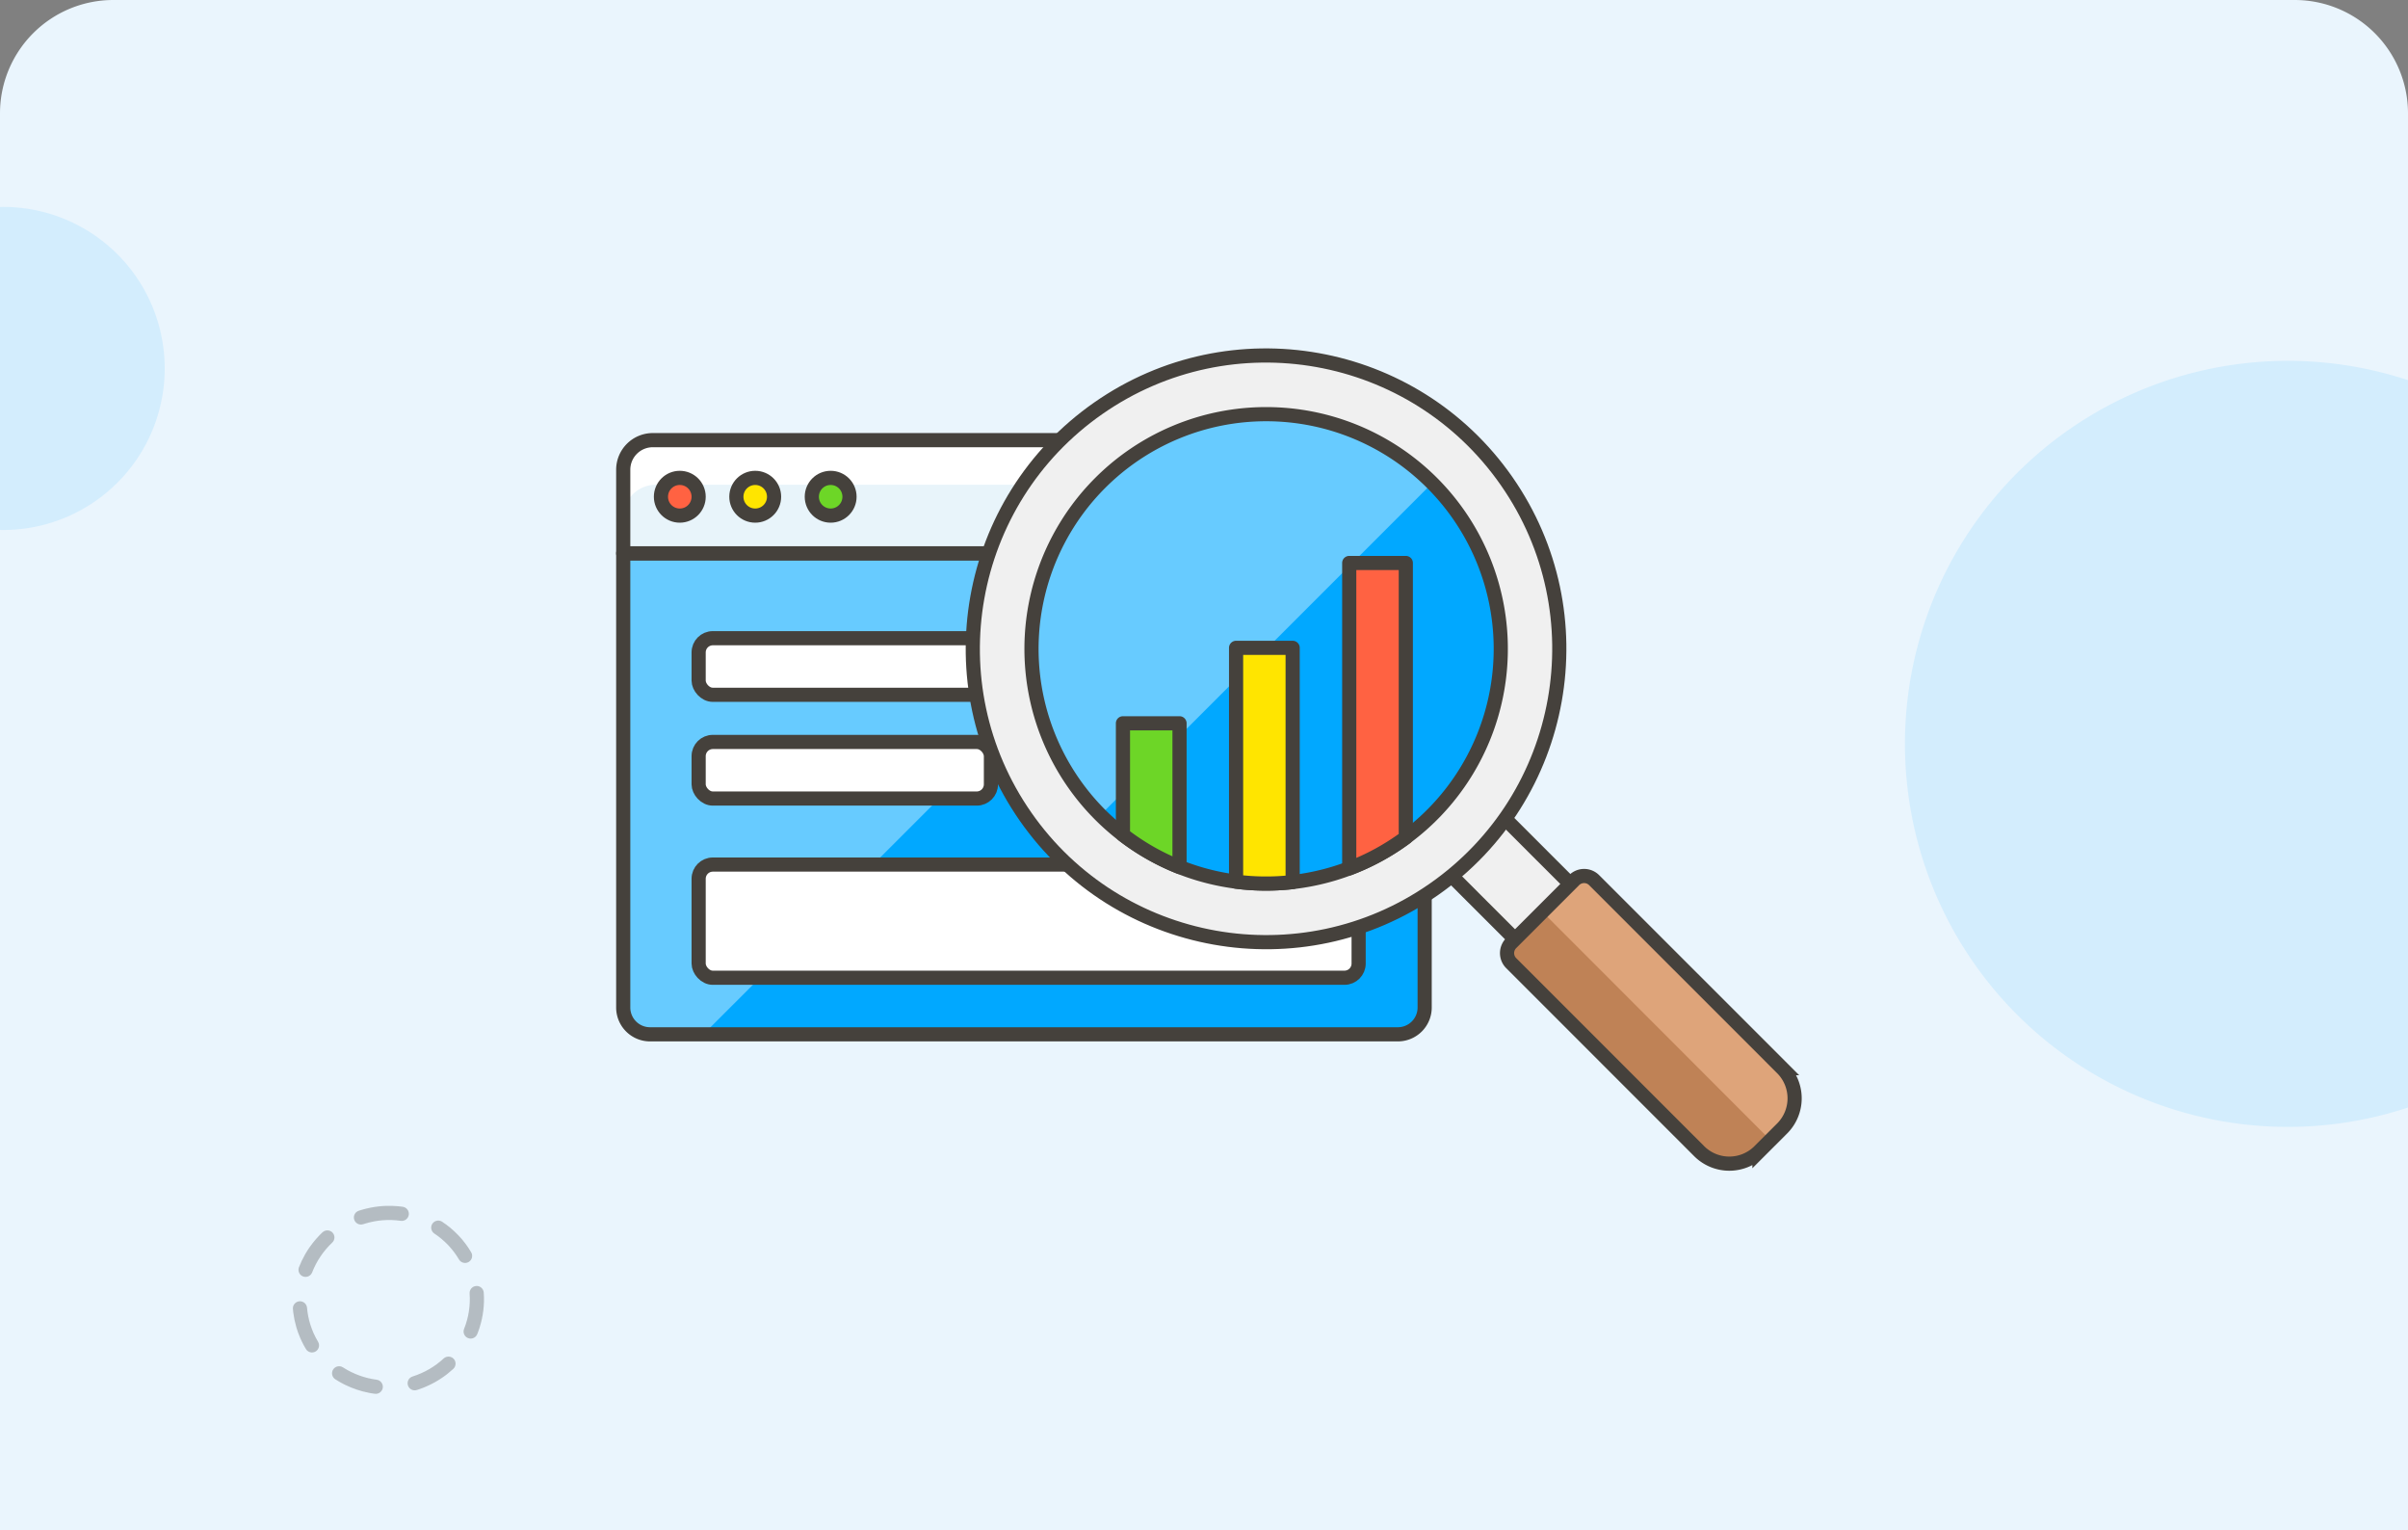 <svg xmlns="http://www.w3.org/2000/svg" xmlns:xlink="http://www.w3.org/1999/xlink" width="170" height="108" viewBox="0 0 170 108"><rect x="0" y="0" width="170" height="108" fill="#808080" stroke="none"/><defs><clipPath id="clip-path"><path id="Rechteck_15075" data-name="Rechteck 15075" d="M8,0H162a8,8,0,0,1,8,8V108a0,0,0,0,1,0,0H0a0,0,0,0,1,0,0V8A8,8,0,0,1,8,0Z" transform="translate(758 44)" fill="#eaf5fd"></path></clipPath></defs><g id="Gruppe_14459" data-name="Gruppe 14459" transform="translate(-758 -44)"><path id="Rechteck_15074" data-name="Rechteck 15074" d="M8,0H162a8,8,0,0,1,8,8V108a0,0,0,0,1,0,0H0a0,0,0,0,1,0,0V8A8,8,0,0,1,8,0Z" transform="translate(758 44)" fill="#eaf5fd"></path><g id="Gruppe_14452" data-name="Gruppe 14452" transform="translate(9110.756 6873.966)"><path id="Pfad_70868" data-name="Pfad 70868" d="M65.96,72.189H13.165A1.892,1.892,0,0,1,11.273,70.3V38.242H67.852V70.3a1.892,1.892,0,0,1-1.892,1.889Z" transform="translate(-8320.03 -6829.155)" fill="#01a8ff"></path><path id="Pfad_70869" data-name="Pfad 70869" d="M11.273,38.242V70.1a2.086,2.086,0,0,0,2.086,2.086h3.577L50.883,38.242Z" transform="translate(-8320.03 -6829.155)" fill="#fff" opacity="0.4"></path><path id="Pfad_70870" data-name="Pfad 70870" d="M65.96,72.189H13.165A1.892,1.892,0,0,1,11.273,70.3V38.242H67.852V70.3a1.892,1.892,0,0,1-1.892,1.889Z" transform="translate(-8320.03 -6829.155)" fill="none" stroke="#45413c" stroke-linecap="round" stroke-linejoin="round" stroke-width="1"></path><path id="Pfad_70871" data-name="Pfad 70871" d="M67.852,38.242H11.273v-5.9a2.089,2.089,0,0,1,2.089-2.089h52.4a2.089,2.089,0,0,1,2.089,2.089Z" transform="translate(-8320.03 -6829.155)" fill="#e8f4fa"></path><path id="Pfad_70872" data-name="Pfad 70872" d="M65.549,30.254H13.576a2.3,2.3,0,0,0-2.3,2.3V35.7a2.3,2.3,0,0,1,2.3-2.3H65.549a2.3,2.3,0,0,1,2.3,2.3V32.557a2.3,2.3,0,0,0-2.3-2.3Z" transform="translate(-8320.03 -6829.155)" fill="#fff"></path><path id="Pfad_70873" data-name="Pfad 70873" d="M67.852,38.242H11.273v-5.9a2.089,2.089,0,0,1,2.089-2.089h52.4a2.089,2.089,0,0,1,2.089,2.089Z" transform="translate(-8320.03 -6829.155)" fill="none" stroke="#45413c" stroke-linecap="round" stroke-linejoin="round" stroke-width="1"></path><circle id="Ellipse_30490" data-name="Ellipse 30490" cx="1.331" cy="1.331" r="1.331" transform="translate(-8306.095 -6796.238)" fill="#ff6242" stroke="#45413c" stroke-linecap="round" stroke-linejoin="round" stroke-width="1"></circle><circle id="Ellipse_30491" data-name="Ellipse 30491" cx="1.331" cy="1.331" r="1.331" transform="translate(-8300.77 -6796.238)" fill="#ffe500" stroke="#45413c" stroke-linecap="round" stroke-linejoin="round" stroke-width="1"></circle><circle id="Ellipse_30492" data-name="Ellipse 30492" cx="1.331" cy="1.331" r="1.331" transform="translate(-8295.444 -6796.238)" fill="#6dd627" stroke="#45413c" stroke-linecap="round" stroke-linejoin="round" stroke-width="1"></circle><rect id="Rechteck_15007" data-name="Rechteck 15007" width="20.635" height="3.994" rx="1" transform="translate(-8303.433 -6784.923)" fill="#fff" stroke="#45413c" stroke-linecap="round" stroke-linejoin="round" stroke-width="1"></rect><rect id="Rechteck_15008" data-name="Rechteck 15008" width="20.635" height="3.994" rx="1" transform="translate(-8303.433 -6777.601)" fill="#fff" stroke="#45413c" stroke-linecap="round" stroke-linejoin="round" stroke-width="1"></rect><rect id="Rechteck_15009" data-name="Rechteck 15009" width="46.594" height="7.988" rx="1" transform="translate(-8303.433 -6768.947)" fill="#fff" stroke="#45413c" stroke-linecap="round" stroke-linejoin="round" stroke-width="1"></rect><rect id="Rechteck_15010" data-name="Rechteck 15010" width="5.521" height="9.663" transform="matrix(0.707, -0.707, 0.707, 0.707, -8251.656, -6769.53)" fill="#f0f0f0" stroke="#45413c" stroke-linecap="round" stroke-linejoin="round" stroke-width="1"></rect><circle id="Ellipse_30493" data-name="Ellipse 30493" cx="20.706" cy="20.706" r="20.706" transform="matrix(0.82, -0.572, 0.572, 0.82, -8292.198, -6789.308)" fill="#f0f0f0" stroke="#45413c" stroke-linecap="round" stroke-linejoin="round" stroke-width="1"></circle><circle id="Ellipse_30494" data-name="Ellipse 30494" cx="16.564" cy="16.564" r="16.564" transform="translate(-8285.012 -6793.136) rotate(-22.5)" fill="#01a8ff"></circle><path id="Pfad_70875" data-name="Pfad 70875" d="M68.387,23.286A16.564,16.564,0,1,0,44.963,46.711Z" transform="translate(-8320.03 -6819.155)" fill="#fff" opacity="0.4"></path><path id="Pfad_70876" data-name="Pfad 70876" d="M68.374,23.271a16.565,16.565,0,1,1-23.426,0,16.565,16.565,0,0,1,23.426,0Z" transform="translate(-8320.03 -6819.155)" fill="none" stroke="#45413c" stroke-miterlimit="10" stroke-width="1"></path><g id="Gruppe_14291" data-name="Gruppe 14291" transform="translate(-8320.03 -6819.155)"><path id="Pfad_70877" data-name="Pfad 70877" d="M91.488,70.435l1.6-1.6a3.011,3.011,0,0,0,0-4.258L79.82,51.311a1,1,0,0,0-1.419,0l-4.437,4.437a1,1,0,0,0,0,1.419L87.232,70.436a3.009,3.009,0,0,0,4.256,0Z" fill="#bf8256"></path><path id="Pfad_70878" data-name="Pfad 70878" d="M78.166,51.546l-2,2,16.1,16.114.12-.12a4.007,4.007,0,0,0,0-5.667L80.055,51.546a1.335,1.335,0,0,0-1.889,0Z" fill="#dea47a"></path><path id="Pfad_70879" data-name="Pfad 70879" d="M93.088,68.835l-1.6,1.6a3.01,3.01,0,0,1-4.257,0L73.964,57.167a1,1,0,0,1,0-1.419L78.4,51.311a1,1,0,0,1,1.419,0l13.27,13.268a3.009,3.009,0,0,1,0,4.256Z" fill="none" stroke="#45413c" stroke-miterlimit="10" stroke-width="1"></path></g><path id="Pfad_70880" data-name="Pfad 70880" d="M62.527,50.479A16.569,16.569,0,0,0,66.521,48.3V28.923H62.527Z" transform="translate(-8320.03 -6819.155)" fill="#ff6242" stroke="#45413c" stroke-linejoin="round" stroke-width="1"></path><path id="Pfad_70881" data-name="Pfad 70881" d="M54.539,51.414a16.669,16.669,0,0,0,3.994.029V34.913H54.539Z" transform="translate(-8320.03 -6819.155)" fill="#ffe500" stroke="#45413c" stroke-linejoin="round" stroke-width="1"></path><path id="Pfad_70882" data-name="Pfad 70882" d="M46.552,48.106a16.536,16.536,0,0,0,3.994,2.277V40.238H46.552Z" transform="translate(-8320.03 -6819.155)" fill="#6dd627" stroke="#45413c" stroke-linejoin="round" stroke-width="1"></path></g><g id="Pfad_71331" data-name="Pfad 71331" transform="translate(776.999 131.385) rotate(-17)" fill="none" stroke-linecap="round" stroke-dasharray="3" opacity="0.301" style="mix-blend-mode: multiply;isolation: isolate"><path d="M6.764,0a6.708,6.708,0,0,1,6.765,6.65A6.708,6.708,0,0,1,6.765,13.3,6.708,6.708,0,0,1,0,6.65,6.708,6.708,0,0,1,6.764,0Z" stroke="none"></path><path d="M 11.636 2.284 C 11.78 2.284 11.923 2.345 12.021 2.465 C 12.653 3.23 13.115 4.137 13.351 5.128 C 13.414 5.396 13.248 5.665 12.98 5.729 C 12.712 5.793 12.442 5.627 12.378 5.358 C 12.183 4.54 11.793 3.759 11.251 3.102 C 11.075 2.889 11.105 2.573 11.318 2.398 C 11.412 2.321 11.524 2.284 11.636 2.284 Z M 12.879 7.49 C 12.916 7.49 12.953 7.494 12.99 7.503 C 13.26 7.564 13.428 7.831 13.368 8.101 C 13.179 8.934 12.831 9.708 12.358 10.39 C 12.358 10.39 12.358 10.391 12.358 10.391 C 12.357 10.392 12.356 10.394 12.355 10.395 C 12.355 10.395 12.355 10.395 12.355 10.395 C 12.35 10.402 12.346 10.408 12.341 10.414 C 12.341 10.414 12.341 10.414 12.341 10.414 C 12.34 10.416 12.339 10.417 12.338 10.419 C 12.338 10.419 12.338 10.419 12.338 10.419 C 12.337 10.421 12.336 10.422 12.335 10.423 C 12.335 10.424 12.335 10.424 12.334 10.424 C 12.333 10.426 12.332 10.427 12.331 10.428 C 12.331 10.428 12.331 10.429 12.331 10.429 C 12.328 10.433 12.325 10.438 12.321 10.443 C 12.321 10.443 12.321 10.443 12.321 10.443 C 12.32 10.445 12.319 10.446 12.318 10.447 C 12.318 10.448 12.318 10.448 12.317 10.448 C 12.317 10.449 12.316 10.451 12.315 10.452 C 12.315 10.452 12.314 10.453 12.314 10.453 C 12.313 10.454 12.312 10.455 12.312 10.456 C 12.311 10.457 12.311 10.457 12.311 10.457 C 12.31 10.459 12.309 10.46 12.308 10.461 C 12.308 10.461 12.308 10.462 12.308 10.462 C 12.305 10.465 12.303 10.468 12.301 10.471 C 12.301 10.471 12.301 10.472 12.301 10.472 C 12.3 10.473 12.299 10.474 12.298 10.476 C 12.297 10.477 12.296 10.478 12.295 10.48 C 12.294 10.481 12.293 10.483 12.292 10.484 C 12.291 10.485 12.291 10.486 12.29 10.486 C 12.29 10.487 12.289 10.488 12.288 10.489 C 12.288 10.49 12.288 10.49 12.287 10.49 C 12.286 10.492 12.285 10.493 12.284 10.495 C 12.284 10.495 12.284 10.495 12.284 10.495 C 12.283 10.496 12.282 10.498 12.281 10.499 C 12.281 10.5 12.28 10.5 12.28 10.5 C 12.279 10.501 12.278 10.503 12.278 10.504 C 12.276 10.505 12.275 10.507 12.274 10.508 C 12.273 10.51 12.272 10.511 12.271 10.513 C 12.27 10.514 12.269 10.516 12.268 10.517 C 12.267 10.519 12.266 10.52 12.265 10.522 C 12.264 10.522 12.264 10.523 12.263 10.523 C 12.262 10.525 12.261 10.526 12.26 10.528 C 12.26 10.528 12.26 10.528 12.26 10.529 C 12.259 10.53 12.258 10.531 12.257 10.532 C 12.256 10.534 12.255 10.535 12.254 10.536 C 12.253 10.538 12.252 10.539 12.251 10.541 C 12.25 10.542 12.248 10.544 12.247 10.545 C 12.246 10.547 12.245 10.548 12.244 10.55 C 12.243 10.551 12.242 10.552 12.241 10.554 C 12.24 10.555 12.239 10.557 12.238 10.558 C 12.237 10.56 12.236 10.561 12.235 10.562 C 12.234 10.564 12.233 10.565 12.231 10.567 C 12.23 10.568 12.229 10.57 12.228 10.571 C 12.227 10.573 12.226 10.574 12.225 10.576 C 12.224 10.577 12.223 10.578 12.222 10.58 C 12.221 10.58 12.221 10.581 12.22 10.582 C 12.218 10.585 12.215 10.588 12.213 10.591 C 12.213 10.592 12.213 10.592 12.212 10.592 C 12.212 10.593 12.211 10.594 12.21 10.595 C 12.209 10.597 12.208 10.598 12.207 10.599 C 12.207 10.6 12.206 10.6 12.206 10.601 C 12.205 10.602 12.204 10.603 12.204 10.604 C 12.203 10.604 12.203 10.605 12.203 10.605 C 12.202 10.606 12.201 10.607 12.2 10.608 C 12.2 10.608 12.2 10.609 12.2 10.609 C 12.196 10.614 12.192 10.619 12.189 10.624 C 12.188 10.624 12.188 10.624 12.188 10.625 C 12.187 10.626 12.186 10.627 12.186 10.628 C 12.185 10.628 12.185 10.628 12.185 10.629 C 12.184 10.63 12.183 10.632 12.182 10.633 C 12.181 10.634 12.179 10.636 12.178 10.637 C 12.178 10.638 12.177 10.639 12.176 10.64 C 12.176 10.64 12.176 10.64 12.176 10.641 C 12.172 10.646 12.168 10.651 12.164 10.656 C 12.164 10.656 12.164 10.656 12.164 10.656 C 12.163 10.658 12.162 10.659 12.161 10.66 C 12.161 10.66 12.161 10.66 12.16 10.661 C 12.159 10.662 12.159 10.663 12.158 10.664 C 12.158 10.664 12.158 10.664 12.157 10.665 C 12.151 10.672 12.145 10.68 12.139 10.688 C 12.139 10.688 12.139 10.688 12.139 10.688 C 12.138 10.689 12.137 10.691 12.136 10.692 C 12.136 10.692 12.136 10.692 12.136 10.692 C 12.114 10.721 12.091 10.749 12.069 10.777 C 11.895 10.991 11.581 11.025 11.366 10.852 C 11.151 10.679 11.117 10.364 11.291 10.149 C 11.825 9.485 12.206 8.701 12.392 7.88 C 12.445 7.648 12.651 7.49 12.879 7.49 Z M 9.52 11.674 C 9.706 11.674 9.884 11.778 9.971 11.957 C 10.09 12.206 9.986 12.505 9.737 12.625 C 9.588 12.696 9.436 12.763 9.281 12.824 C 9.281 12.824 9.281 12.824 9.281 12.824 C 9.28 12.825 9.278 12.825 9.276 12.826 C 9.274 12.827 9.272 12.827 9.271 12.828 C 9.26 12.832 9.249 12.836 9.239 12.841 C 9.237 12.841 9.236 12.842 9.234 12.843 C 9.232 12.843 9.23 12.844 9.229 12.845 C 9.227 12.845 9.225 12.846 9.223 12.847 C 9.222 12.847 9.22 12.848 9.218 12.849 C 9.216 12.849 9.214 12.85 9.213 12.851 C 9.212 12.851 9.212 12.851 9.212 12.851 C 9.208 12.852 9.205 12.854 9.201 12.855 C 9.199 12.856 9.198 12.856 9.196 12.857 C 9.194 12.858 9.193 12.858 9.191 12.859 C 9.189 12.86 9.188 12.86 9.186 12.861 C 9.184 12.861 9.182 12.862 9.181 12.863 C 9.179 12.863 9.177 12.864 9.175 12.865 C 9.174 12.865 9.172 12.866 9.17 12.867 C 9.168 12.867 9.166 12.868 9.164 12.869 C 9.162 12.87 9.16 12.87 9.158 12.871 C 9.156 12.872 9.155 12.872 9.153 12.873 C 9.151 12.874 9.15 12.874 9.148 12.875 C 9.146 12.876 9.145 12.876 9.143 12.877 C 9.141 12.878 9.139 12.878 9.138 12.879 C 9.136 12.879 9.134 12.88 9.132 12.881 C 9.131 12.881 9.129 12.882 9.127 12.883 C 9.125 12.883 9.124 12.884 9.122 12.884 C 9.12 12.885 9.118 12.886 9.117 12.886 C 9.114 12.887 9.112 12.888 9.11 12.889 C 9.108 12.89 9.106 12.89 9.105 12.891 C 9.103 12.892 9.101 12.892 9.099 12.893 C 9.098 12.893 9.096 12.894 9.094 12.895 C 9.093 12.895 9.09 12.896 9.089 12.897 C 9.087 12.897 9.086 12.898 9.084 12.898 C 9.082 12.899 9.08 12.9 9.079 12.9 C 9.077 12.901 9.075 12.901 9.074 12.902 C 9.072 12.903 9.071 12.903 9.069 12.904 C 9.065 12.905 9.061 12.906 9.057 12.908 C 9.056 12.908 9.054 12.909 9.053 12.909 C 9.051 12.91 9.05 12.911 9.048 12.911 C 9.046 12.912 9.044 12.912 9.043 12.913 C 9.041 12.914 9.039 12.914 9.037 12.915 C 9.036 12.915 9.034 12.916 9.032 12.917 C 9.031 12.917 9.029 12.918 9.027 12.918 C 9.025 12.919 9.024 12.919 9.022 12.92 C 9.019 12.921 9.017 12.922 9.014 12.923 C 9.012 12.924 9.011 12.924 9.009 12.925 C 9.007 12.925 9.006 12.926 9.004 12.926 C 9.002 12.927 9.001 12.928 8.999 12.928 C 8.997 12.929 8.996 12.929 8.994 12.93 C 8.992 12.931 8.99 12.931 8.989 12.932 C 8.987 12.932 8.985 12.933 8.983 12.933 C 8.982 12.934 8.98 12.935 8.978 12.935 C 8.978 12.935 8.978 12.935 8.978 12.935 C 8.973 12.937 8.969 12.939 8.964 12.94 C 8.962 12.941 8.961 12.941 8.96 12.942 C 8.958 12.942 8.956 12.943 8.955 12.943 C 8.953 12.944 8.951 12.944 8.95 12.945 C 8.948 12.946 8.946 12.946 8.944 12.947 C 8.943 12.947 8.941 12.948 8.939 12.948 C 8.938 12.949 8.936 12.95 8.934 12.95 C 8.934 12.95 8.933 12.95 8.933 12.951 C 8.927 12.952 8.921 12.954 8.915 12.956 C 8.914 12.957 8.912 12.957 8.91 12.958 C 8.909 12.958 8.907 12.959 8.906 12.96 C 8.904 12.96 8.902 12.961 8.9 12.961 C 8.899 12.962 8.897 12.962 8.895 12.963 C 8.894 12.963 8.892 12.964 8.89 12.965 C 8.89 12.965 8.889 12.965 8.889 12.965 C 8.881 12.967 8.874 12.97 8.866 12.972 C 8.864 12.973 8.863 12.973 8.861 12.974 C 8.86 12.974 8.858 12.975 8.856 12.976 C 8.854 12.976 8.853 12.977 8.851 12.977 C 8.849 12.978 8.847 12.978 8.846 12.979 C 8.844 12.979 8.842 12.98 8.841 12.98 C 8.839 12.981 8.837 12.982 8.835 12.982 C 8.835 12.982 8.835 12.982 8.835 12.982 C 8.829 12.984 8.823 12.986 8.817 12.988 C 8.815 12.988 8.813 12.989 8.812 12.99 C 8.81 12.99 8.808 12.991 8.807 12.991 C 8.805 12.992 8.803 12.992 8.801 12.993 C 8.8 12.993 8.798 12.994 8.796 12.994 C 8.795 12.995 8.793 12.995 8.791 12.996 C 8.789 12.996 8.788 12.997 8.786 12.998 C 8.783 12.998 8.779 13 8.776 13 C 8.775 13.001 8.774 13.001 8.772 13.002 C 8.771 13.002 8.769 13.003 8.767 13.003 C 8.766 13.004 8.764 13.004 8.762 13.005 C 8.76 13.005 8.759 13.006 8.757 13.006 C 8.755 13.007 8.753 13.007 8.752 13.008 C 8.75 13.008 8.748 13.009 8.747 13.009 C 8.745 13.01 8.743 13.011 8.741 13.011 C 8.741 13.011 8.741 13.011 8.741 13.011 C 8.735 13.013 8.728 13.015 8.722 13.017 C 8.72 13.017 8.719 13.018 8.717 13.018 C 8.715 13.019 8.714 13.019 8.712 13.02 C 8.71 13.02 8.709 13.021 8.707 13.021 C 8.705 13.022 8.704 13.022 8.702 13.023 C 8.7 13.023 8.699 13.024 8.697 13.024 C 8.695 13.025 8.693 13.025 8.691 13.026 C 8.691 13.026 8.691 13.026 8.691 13.026 C 8.687 13.027 8.682 13.029 8.677 13.03 C 8.676 13.03 8.674 13.031 8.672 13.031 C 8.671 13.032 8.669 13.032 8.667 13.033 C 8.666 13.033 8.664 13.034 8.662 13.034 C 8.66 13.035 8.659 13.035 8.657 13.036 C 8.656 13.036 8.654 13.037 8.652 13.037 C 8.65 13.038 8.648 13.038 8.647 13.039 C 8.646 13.039 8.646 13.039 8.645 13.039 C 8.639 13.041 8.633 13.042 8.627 13.044 C 8.626 13.045 8.624 13.045 8.622 13.046 C 8.621 13.046 8.619 13.046 8.618 13.047 C 8.616 13.047 8.614 13.048 8.612 13.048 C 8.611 13.049 8.609 13.049 8.607 13.05 C 8.605 13.05 8.604 13.051 8.602 13.051 C 8.6 13.052 8.598 13.052 8.597 13.053 C 8.596 13.053 8.595 13.053 8.595 13.053 C 8.59 13.054 8.586 13.056 8.582 13.057 C 8.58 13.057 8.579 13.058 8.577 13.058 C 8.576 13.058 8.574 13.059 8.572 13.059 C 8.571 13.06 8.569 13.06 8.567 13.061 C 8.565 13.061 8.564 13.062 8.562 13.062 C 8.56 13.063 8.558 13.063 8.557 13.064 C 8.555 13.064 8.553 13.065 8.551 13.065 C 8.55 13.066 8.548 13.066 8.546 13.066 C 8.546 13.067 8.545 13.067 8.545 13.067 C 8.54 13.068 8.536 13.069 8.531 13.07 C 8.53 13.071 8.528 13.071 8.527 13.072 C 8.525 13.072 8.524 13.072 8.522 13.073 C 8.52 13.073 8.519 13.074 8.517 13.074 C 8.515 13.075 8.513 13.075 8.511 13.076 C 8.51 13.076 8.508 13.077 8.506 13.077 C 8.504 13.078 8.503 13.078 8.501 13.078 C 8.499 13.079 8.498 13.079 8.496 13.08 C 8.492 13.081 8.489 13.081 8.486 13.082 C 8.484 13.083 8.483 13.083 8.482 13.083 C 8.48 13.084 8.479 13.084 8.477 13.085 C 8.475 13.085 8.474 13.085 8.472 13.086 C 8.47 13.086 8.468 13.087 8.466 13.087 C 8.465 13.088 8.463 13.088 8.461 13.089 C 8.459 13.089 8.458 13.09 8.456 13.09 C 8.454 13.09 8.452 13.091 8.45 13.091 C 8.449 13.092 8.447 13.092 8.445 13.093 C 8.442 13.093 8.44 13.094 8.437 13.095 C 8.435 13.095 8.433 13.096 8.431 13.096 C 8.43 13.096 8.428 13.097 8.426 13.097 C 8.424 13.098 8.423 13.098 8.421 13.099 C 8.419 13.099 8.417 13.1 8.416 13.1 C 8.414 13.1 8.412 13.101 8.41 13.101 C 8.409 13.102 8.407 13.102 8.405 13.103 C 8.403 13.103 8.401 13.104 8.399 13.104 C 8.398 13.104 8.396 13.105 8.394 13.105 C 8.392 13.106 8.389 13.106 8.387 13.107 C 8.385 13.108 8.383 13.108 8.381 13.108 C 8.379 13.109 8.377 13.109 8.376 13.11 C 8.374 13.11 8.372 13.111 8.37 13.111 C 8.368 13.111 8.367 13.112 8.365 13.112 C 8.363 13.113 8.361 13.113 8.359 13.114 C 8.358 13.114 8.356 13.114 8.354 13.115 C 8.352 13.115 8.35 13.116 8.348 13.116 C 8.346 13.117 8.344 13.117 8.341 13.118 C 8.339 13.118 8.338 13.119 8.336 13.119 C 8.334 13.12 8.332 13.12 8.33 13.12 C 8.328 13.121 8.327 13.121 8.325 13.122 C 8.323 13.122 8.321 13.123 8.319 13.123 C 8.317 13.123 8.316 13.124 8.314 13.124 C 8.312 13.125 8.31 13.125 8.308 13.126 C 8.306 13.126 8.305 13.126 8.303 13.127 C 8.301 13.127 8.299 13.128 8.298 13.128 C 8.293 13.129 8.289 13.13 8.285 13.131 C 8.283 13.131 8.281 13.132 8.279 13.132 C 8.277 13.133 8.275 13.133 8.274 13.133 C 8.272 13.134 8.27 13.134 8.268 13.135 C 8.266 13.135 8.264 13.136 8.263 13.136 C 8.261 13.136 8.259 13.137 8.257 13.137 C 8.255 13.137 8.253 13.138 8.252 13.138 C 8.25 13.139 8.248 13.139 8.246 13.14 C 8.244 13.14 8.242 13.14 8.24 13.141 C 8.237 13.141 8.236 13.142 8.233 13.142 C 8.232 13.143 8.23 13.143 8.228 13.143 C 8.226 13.144 8.224 13.144 8.222 13.145 C 8.22 13.145 8.219 13.146 8.217 13.146 C 8.215 13.146 8.213 13.147 8.211 13.147 C 8.209 13.148 8.208 13.148 8.206 13.148 C 8.204 13.149 8.202 13.149 8.2 13.149 C 8.196 13.15 8.192 13.151 8.189 13.152 C 8.186 13.152 8.185 13.153 8.182 13.153 C 8.181 13.154 8.179 13.154 8.177 13.154 C 8.175 13.155 8.173 13.155 8.171 13.156 C 8.169 13.156 8.167 13.156 8.165 13.157 C 8.164 13.157 8.162 13.158 8.16 13.158 C 8.158 13.158 8.156 13.159 8.154 13.159 C 8.149 13.16 8.143 13.161 8.137 13.162 C 8.137 13.162 8.137 13.163 8.137 13.163 C 8.135 13.163 8.133 13.163 8.131 13.164 C 8.129 13.164 8.127 13.165 8.125 13.165 C 8.123 13.165 8.121 13.166 8.119 13.166 C 8.117 13.166 8.116 13.167 8.114 13.167 C 8.112 13.168 8.11 13.168 8.108 13.168 C 8.101 13.17 8.093 13.171 8.085 13.173 C 8.085 13.173 8.085 13.173 8.085 13.173 C 8.083 13.173 8.081 13.174 8.079 13.174 C 8.077 13.174 8.075 13.175 8.073 13.175 C 8.071 13.176 8.069 13.176 8.068 13.176 C 8.066 13.177 8.064 13.177 8.062 13.177 C 8.06 13.178 8.058 13.178 8.056 13.178 C 8.049 13.18 8.041 13.181 8.034 13.183 C 8.032 13.183 8.03 13.183 8.028 13.184 C 8.026 13.184 8.024 13.184 8.022 13.185 C 8.02 13.185 8.019 13.185 8.017 13.186 C 8.015 13.186 8.013 13.187 8.011 13.187 C 8.009 13.187 8.007 13.188 8.005 13.188 C 8.005 13.188 8.005 13.188 8.004 13.188 C 7.997 13.189 7.989 13.191 7.982 13.192 C 7.98 13.193 7.978 13.193 7.976 13.193 C 7.974 13.194 7.972 13.194 7.97 13.194 C 7.968 13.195 7.966 13.195 7.964 13.195 C 7.964 13.195 7.964 13.195 7.964 13.195 C 7.962 13.196 7.96 13.196 7.958 13.196 C 7.958 13.196 7.958 13.196 7.958 13.196 C 7.95 13.198 7.943 13.199 7.935 13.2 C 7.933 13.201 7.931 13.201 7.929 13.201 C 7.927 13.202 7.925 13.202 7.924 13.202 C 7.922 13.203 7.92 13.203 7.918 13.203 C 7.916 13.204 7.914 13.204 7.912 13.204 C 7.912 13.204 7.912 13.204 7.911 13.204 C 7.9 13.206 7.888 13.208 7.877 13.21 C 7.877 13.21 7.877 13.21 7.877 13.21 C 7.875 13.21 7.873 13.211 7.871 13.211 C 7.869 13.211 7.867 13.212 7.865 13.212 C 7.863 13.212 7.861 13.213 7.859 13.213 C 7.846 13.215 7.832 13.217 7.818 13.219 C 7.818 13.219 7.818 13.219 7.818 13.219 C 7.803 13.222 7.787 13.224 7.772 13.226 C 7.77 13.227 7.768 13.227 7.766 13.227 C 7.766 13.227 7.765 13.227 7.765 13.227 C 7.764 13.227 7.762 13.228 7.76 13.228 C 7.76 13.228 7.76 13.228 7.76 13.228 C 7.728 13.233 7.697 13.237 7.666 13.241 C 7.666 13.241 7.666 13.241 7.666 13.241 C 7.664 13.241 7.662 13.242 7.66 13.242 C 7.66 13.242 7.66 13.242 7.66 13.242 C 7.658 13.242 7.656 13.242 7.654 13.243 C 7.654 13.243 7.654 13.243 7.654 13.243 C 7.642 13.244 7.63 13.246 7.619 13.247 C 7.617 13.247 7.615 13.247 7.613 13.248 C 7.611 13.248 7.609 13.248 7.607 13.248 C 7.607 13.248 7.607 13.249 7.607 13.249 C 7.595 13.25 7.583 13.251 7.571 13.253 C 7.571 13.253 7.571 13.253 7.571 13.253 C 7.569 13.253 7.567 13.253 7.565 13.253 C 7.565 13.253 7.565 13.253 7.565 13.253 C 7.563 13.254 7.561 13.254 7.559 13.254 C 7.544 13.256 7.528 13.258 7.512 13.259 C 7.512 13.259 7.512 13.259 7.512 13.259 C 7.496 13.261 7.48 13.263 7.465 13.264 C 7.464 13.264 7.465 13.264 7.464 13.264 C 7.449 13.266 7.433 13.268 7.417 13.269 C 7.417 13.269 7.417 13.269 7.417 13.269 C 7.415 13.269 7.413 13.269 7.411 13.27 C 7.411 13.27 7.411 13.27 7.411 13.27 C 7.409 13.27 7.407 13.27 7.405 13.27 C 7.403 13.27 7.401 13.27 7.399 13.271 C 7.387 13.272 7.375 13.273 7.363 13.274 C 7.363 13.274 7.363 13.274 7.363 13.274 C 7.361 13.274 7.359 13.274 7.357 13.274 C 7.355 13.275 7.353 13.275 7.352 13.275 C 7.352 13.275 7.351 13.275 7.351 13.275 C 7.349 13.275 7.347 13.275 7.346 13.275 C 7.346 13.275 7.345 13.275 7.345 13.275 C 7.337 13.276 7.329 13.277 7.321 13.277 C 7.319 13.278 7.317 13.278 7.315 13.278 C 7.313 13.278 7.311 13.278 7.309 13.278 C 7.307 13.278 7.305 13.279 7.303 13.279 C 7.301 13.279 7.299 13.279 7.297 13.279 C 7.295 13.279 7.294 13.28 7.292 13.28 C 7.292 13.28 7.292 13.28 7.292 13.28 C 7.286 13.28 7.28 13.281 7.274 13.281 C 7.274 13.281 7.274 13.281 7.274 13.281 C 7.271 13.281 7.269 13.281 7.267 13.281 C 7.265 13.282 7.263 13.282 7.261 13.282 C 7.259 13.282 7.257 13.282 7.255 13.282 C 7.253 13.282 7.251 13.283 7.249 13.283 C 7.247 13.283 7.245 13.283 7.243 13.283 C 7.241 13.283 7.239 13.283 7.237 13.284 C 7.233 13.284 7.23 13.284 7.225 13.284 C 7.223 13.284 7.221 13.285 7.219 13.285 C 7.217 13.285 7.215 13.285 7.213 13.285 C 7.21 13.285 7.209 13.285 7.207 13.286 C 7.205 13.286 7.203 13.286 7.201 13.286 C 7.199 13.286 7.197 13.286 7.195 13.286 C 7.193 13.286 7.191 13.287 7.189 13.287 C 7.187 13.287 7.185 13.287 7.183 13.287 C 7.18 13.287 7.176 13.287 7.172 13.288 C 7.172 13.288 7.171 13.288 7.171 13.288 C 7.169 13.288 7.167 13.288 7.164 13.288 C 7.162 13.288 7.16 13.288 7.158 13.288 C 7.156 13.289 7.154 13.289 7.152 13.289 C 7.15 13.289 7.149 13.289 7.147 13.289 C 7.145 13.289 7.143 13.289 7.141 13.289 C 7.139 13.29 7.137 13.29 7.135 13.29 C 7.133 13.29 7.131 13.29 7.129 13.29 C 7.127 13.29 7.125 13.29 7.123 13.29 C 7.121 13.29 7.118 13.291 7.116 13.291 C 7.114 13.291 7.112 13.291 7.11 13.291 C 7.108 13.291 7.106 13.291 7.104 13.291 C 7.102 13.291 7.1 13.291 7.098 13.292 C 7.096 13.292 7.094 13.292 7.092 13.292 C 7.09 13.292 7.088 13.292 7.086 13.292 C 7.084 13.292 7.083 13.292 7.081 13.292 C 7.079 13.292 7.077 13.293 7.075 13.293 C 7.072 13.293 7.07 13.293 7.067 13.293 C 7.065 13.293 7.063 13.293 7.061 13.293 C 7.059 13.293 7.057 13.293 7.055 13.294 C 7.053 13.294 7.051 13.294 7.049 13.294 C 7.047 13.294 7.045 13.294 7.043 13.294 C 7.041 13.294 7.039 13.294 7.038 13.294 C 7.036 13.294 7.034 13.294 7.032 13.294 C 7.03 13.295 7.028 13.295 7.026 13.295 C 7.021 13.295 7.016 13.295 7.011 13.295 C 7.009 13.295 7.008 13.295 7.006 13.295 C 7.004 13.295 7.002 13.296 7 13.296 C 6.998 13.296 6.996 13.296 6.994 13.296 C 6.992 13.296 6.991 13.296 6.989 13.296 C 6.987 13.296 6.985 13.296 6.983 13.296 C 6.981 13.296 6.979 13.296 6.977 13.296 C 6.97 13.297 6.963 13.297 6.956 13.297 C 6.954 13.297 6.952 13.297 6.951 13.297 C 6.949 13.297 6.947 13.297 6.945 13.297 C 6.944 13.297 6.941 13.297 6.94 13.297 C 6.938 13.297 6.936 13.297 6.934 13.297 C 6.902 13.298 6.87 13.299 6.838 13.299 C 6.562 13.301 6.336 13.08 6.333 12.804 C 6.331 12.528 6.552 12.302 6.828 12.299 C 7.697 12.29 8.53 12.096 9.303 11.724 C 9.373 11.69 9.447 11.674 9.52 11.674 Z M 1.936 10.069 C 2.078 10.069 2.22 10.129 2.319 10.246 C 2.866 10.895 3.565 11.424 4.34 11.777 C 4.592 11.892 4.703 12.188 4.588 12.44 C 4.474 12.69 4.179 12.801 3.928 12.688 C 3.849 12.653 3.771 12.615 3.694 12.577 C 3.694 12.577 3.694 12.577 3.694 12.577 C 3.685 12.572 3.676 12.568 3.667 12.563 C 3.666 12.562 3.664 12.561 3.663 12.561 C 3.661 12.56 3.66 12.559 3.658 12.558 C 3.656 12.558 3.655 12.557 3.653 12.556 C 3.653 12.556 3.653 12.556 3.653 12.556 C 3.649 12.554 3.645 12.552 3.641 12.55 C 3.639 12.549 3.638 12.548 3.636 12.547 C 3.635 12.546 3.633 12.546 3.631 12.545 C 3.63 12.544 3.628 12.543 3.627 12.542 C 3.625 12.541 3.623 12.541 3.622 12.54 C 3.62 12.539 3.619 12.538 3.617 12.537 C 3.615 12.536 3.613 12.535 3.611 12.534 C 3.609 12.533 3.607 12.532 3.605 12.531 C 3.603 12.53 3.602 12.529 3.6 12.529 C 3.599 12.528 3.597 12.527 3.595 12.526 C 3.594 12.525 3.592 12.524 3.59 12.523 C 3.589 12.523 3.587 12.522 3.586 12.521 C 3.582 12.519 3.579 12.517 3.576 12.516 C 3.574 12.515 3.572 12.514 3.571 12.513 C 3.569 12.512 3.567 12.511 3.566 12.51 C 3.564 12.509 3.562 12.509 3.56 12.508 C 3.558 12.507 3.557 12.506 3.555 12.505 C 3.555 12.505 3.555 12.505 3.555 12.505 C 3.548 12.501 3.541 12.497 3.534 12.494 C 3.532 12.493 3.53 12.492 3.529 12.491 C 3.529 12.491 3.529 12.491 3.529 12.491 C 3.017 12.216 2.546 11.879 2.125 11.489 C 2.125 11.489 2.125 11.489 2.125 11.489 C 2.124 11.488 2.122 11.486 2.121 11.485 C 2.121 11.485 2.121 11.485 2.121 11.485 C 2.115 11.48 2.109 11.475 2.104 11.469 C 2.104 11.469 2.104 11.469 2.104 11.469 C 2.102 11.468 2.101 11.467 2.1 11.466 C 2.1 11.465 2.099 11.465 2.099 11.465 C 2.098 11.464 2.097 11.463 2.096 11.462 C 2.095 11.461 2.095 11.461 2.095 11.461 C 2.094 11.46 2.092 11.459 2.091 11.457 C 2.091 11.457 2.091 11.457 2.091 11.457 C 2.087 11.453 2.083 11.449 2.078 11.445 C 2.078 11.445 2.078 11.445 2.078 11.445 C 2.077 11.444 2.076 11.443 2.074 11.442 C 2.073 11.44 2.072 11.439 2.07 11.438 C 2.069 11.437 2.068 11.435 2.067 11.434 C 2.065 11.433 2.064 11.432 2.062 11.43 C 2.062 11.43 2.062 11.43 2.061 11.429 C 2.06 11.428 2.059 11.427 2.058 11.426 C 2.056 11.424 2.055 11.423 2.053 11.421 C 2.052 11.42 2.051 11.419 2.049 11.418 C 2.048 11.417 2.047 11.415 2.045 11.414 C 2.044 11.413 2.043 11.411 2.041 11.41 C 2.04 11.409 2.039 11.408 2.037 11.406 C 2.036 11.405 2.035 11.404 2.034 11.403 C 2.032 11.401 2.031 11.4 2.029 11.398 C 2.028 11.397 2.027 11.396 2.026 11.395 C 2.025 11.394 2.023 11.393 2.022 11.391 C 2.02 11.39 2.019 11.389 2.018 11.388 C 2.017 11.386 2.015 11.385 2.014 11.384 C 2.013 11.383 2.011 11.381 2.01 11.38 C 2.01 11.38 2.01 11.38 2.009 11.379 C 2.005 11.375 2.001 11.371 1.996 11.366 C 1.995 11.365 1.994 11.364 1.993 11.363 C 1.991 11.362 1.99 11.36 1.989 11.359 C 1.989 11.359 1.988 11.359 1.988 11.358 C 1.981 11.352 1.974 11.345 1.967 11.338 C 1.967 11.338 1.967 11.338 1.967 11.338 C 1.822 11.194 1.684 11.045 1.553 10.889 C 1.376 10.678 1.404 10.364 1.614 10.186 C 1.708 10.107 1.822 10.069 1.936 10.069 Z M 0.634 4.876 C 0.669 4.876 0.704 4.88 0.739 4.887 C 1.009 4.945 1.181 5.211 1.123 5.481 C 1.042 5.862 1 6.256 1 6.65 C 1 7.107 1.056 7.562 1.166 8.002 C 1.233 8.27 1.07 8.541 0.802 8.609 C 0.535 8.675 0.264 8.513 0.196 8.246 C 0.097 7.852 0.034 7.443 0.011 7.024 C 0.011 7.024 0.011 7.024 0.011 7.024 C 0.01 7.022 0.01 7.02 0.01 7.019 C 0.01 7.018 0.01 7.018 0.01 7.018 C 0.01 7.01 0.009 7.001 0.009 6.992 C 0.009 6.992 0.009 6.992 0.009 6.992 C 0.009 6.99 0.009 6.988 0.009 6.987 C 0.009 6.987 0.009 6.987 0.009 6.987 C 0.008 6.978 0.008 6.969 0.007 6.96 C 0.007 6.96 0.007 6.96 0.007 6.96 C 0.007 6.958 0.007 6.957 0.007 6.955 C 0.007 6.955 0.007 6.955 0.007 6.955 C 0.007 6.946 0.006 6.937 0.006 6.928 C 0.006 6.928 0.006 6.928 0.006 6.928 C 0.006 6.926 0.006 6.925 0.006 6.923 C 0.006 6.923 0.006 6.923 0.006 6.922 C 0.006 6.921 0.005 6.919 0.005 6.917 C 0.005 6.917 0.005 6.917 0.005 6.917 C 0.005 6.912 0.005 6.907 0.005 6.901 C 0.005 6.901 0.005 6.901 0.005 6.901 C 0.005 6.9 0.005 6.898 0.005 6.897 C 0.005 6.897 0.005 6.896 0.005 6.896 C 0.005 6.894 0.004 6.893 0.004 6.891 C 0.004 6.891 0.004 6.891 0.004 6.89 C 0.004 6.889 0.004 6.887 0.004 6.886 C 0.004 6.885 0.004 6.885 0.004 6.885 C 0.004 6.878 0.004 6.872 0.004 6.865 C 0.003 6.865 0.003 6.864 0.003 6.864 C 0.003 6.862 0.003 6.861 0.003 6.859 C 0.003 6.859 0.003 6.859 0.003 6.858 C 0.003 6.857 0.003 6.855 0.003 6.854 C 0.003 6.853 0.003 6.853 0.003 6.853 C 0.003 6.848 0.003 6.843 0.003 6.838 C 0.003 6.838 0.003 6.837 0.003 6.837 C 0.003 6.836 0.003 6.835 0.003 6.833 C 0.003 6.833 0.003 6.832 0.003 6.832 C 0.002 6.83 0.002 6.829 0.002 6.827 C 0.002 6.827 0.002 6.826 0.002 6.826 C 0.002 6.824 0.002 6.823 0.002 6.822 C 0.002 6.821 0.002 6.821 0.002 6.82 C 0.002 6.815 0.002 6.811 0.002 6.806 C 0.002 6.806 0.002 6.805 0.002 6.805 C 0.002 6.804 0.002 6.803 0.002 6.801 C 0.002 6.801 0.002 6.8 0.002 6.799 C 0.002 6.798 0.002 6.797 0.002 6.796 C 0.002 6.795 0.002 6.794 0.002 6.794 C 0.002 6.792 0.002 6.791 0.002 6.79 C 0.001 6.789 0.001 6.789 0.001 6.788 C 0.001 6.784 0.001 6.779 0.001 6.775 C 0.001 6.774 0.001 6.774 0.001 6.773 C 0.001 6.772 0.001 6.771 0.001 6.77 C 0.001 6.769 0.001 6.768 0.001 6.767 C 0.001 6.766 0.001 6.765 0.001 6.764 C 0.001 6.763 0.001 6.762 0.001 6.761 C 0.001 6.76 0.001 6.759 0.001 6.758 C 0.001 6.757 0.001 6.756 0.001 6.755 C 0.001 6.754 0.001 6.753 0.001 6.752 C 0.001 6.752 0.001 6.751 0.001 6.751 C 0.001 6.748 0.001 6.746 0.001 6.743 C 0.001 6.742 0.001 6.739 0.001 6.738 C 0.001 6.737 0.001 6.736 0.001 6.735 C 0.001 6.733 0.001 6.731 0.001 6.729 C 0 6.728 0 6.727 0 6.726 C 0 6.725 0 6.724 0 6.723 C 0 6.722 0 6.721 0 6.72 C 0 6.719 0 6.718 0 6.717 C 0 6.715 0 6.713 0 6.712 C 0 6.711 0 6.71 0 6.708 C 0 6.708 0 6.706 0 6.706 C 0 6.705 0 6.704 0 6.703 C 0 6.701 0 6.701 0 6.7 C 0 6.699 0 6.698 0 6.697 C 0 6.695 0 6.695 0 6.694 C 0 6.693 0 6.691 0 6.69 C 0 6.69 0 6.688 0 6.688 C 0 6.686 0 6.685 0 6.683 C 0 6.682 0 6.681 0 6.68 C 0 6.679 9.34600830078125e-05 6.678 8.7738037109375e-05 6.676 C 8.58306884765625e-05 6.676 8.106231689453125e-05 6.674 7.915496826171875e-05 6.674 C 7.43865966796875e-05 6.672 7.05718994140625e-05 6.671 6.67572021484375e-05 6.67 C 6.4849853515625e-05 6.669 6.198883056640625e-05 6.668 6.008148193359375e-05 6.668 C 5.7220458984375e-05 6.666 5.435943603515625e-05 6.665 5.14984130859375e-05 6.664 C 4.9591064453125e-05 6.663 4.76837158203125e-05 6.662 4.673004150390625e-05 6.662 C 4.38690185546875e-05 6.66 4.291534423828125e-05 6.659 4.100799560546875e-05 6.658 C 4.00543212890625e-05 6.657 3.910064697265625e-05 6.656 3.814697265625e-05 6.656 C 3.62396240234375e-05 6.654 3.528594970703125e-05 6.652 3.528594970703125e-05 6.65 C 3.528594970703125e-05 6.65 3.528594970703125e-05 6.65 3.528594970703125e-05 6.65 C 3.528594970703125e-05 6.648 3.62396240234375e-05 6.646 3.814697265625e-05 6.644 C 3.814697265625e-05 6.644 3.814697265625e-05 6.644 3.910064697265625e-05 6.643 C 4.00543212890625e-05 6.642 4.1961669921875e-05 6.64 4.482269287109375e-05 6.639 C 4.57763671875e-05 6.638 4.673004150390625e-05 6.638 4.76837158203125e-05 6.637 C 4.9591064453125e-05 6.636 5.245208740234375e-05 6.635 5.626678466796875e-05 6.633 C 5.626678466796875e-05 6.633 5.91278076171875e-05 6.632 5.91278076171875e-05 6.632 C 6.29425048828125e-05 6.631 6.67572021484375e-05 6.629 7.152557373046875e-05 6.628 C 7.343292236328125e-05 6.627 7.534027099609375e-05 6.627 7.62939453125e-05 6.626 C 8.106231689453125e-05 6.625 8.678436279296875e-05 6.624 9.250640869140625e-05 6.622 C 9.441375732421875e-05 6.622 9.5367431640625e-05 6.622 9.72747802734375e-05 6.621 C 0 6.62 0 6.618 0 6.617 C 0 6.616 0 6.616 0 6.616 C 0 6.614 0 6.613 0 6.611 C 0 6.611 0 6.61 0 6.61 C 0 6.609 0 6.607 0 6.606 C 0 6.605 0 6.605 0 6.605 C 0 6.603 0 6.602 0 6.6 C 0 6.6 0 6.599 0 6.599 C 0 6.598 0 6.596 0 6.595 C 0 6.594 0 6.594 0 6.594 C 0 6.592 0 6.591 0 6.589 C 0 6.589 0 6.589 0 6.588 C 0 6.587 0 6.585 0 6.584 C 0 6.583 0 6.583 0 6.583 C 0 6.581 0 6.58 0 6.578 C 0 6.578 0 6.578 0 6.578 C 0 6.576 0 6.574 0 6.573 C 0 6.572 0 6.572 0 6.572 C 0.001 6.57 0.001 6.569 0.001 6.567 C 0.001 6.567 0.001 6.567 0.001 6.567 C 0.001 6.565 0.001 6.563 0.001 6.562 C 0.001 6.561 0.001 6.561 0.001 6.561 C 0.001 6.559 0.001 6.558 0.001 6.556 C 0.001 6.556 0.001 6.556 0.001 6.556 C 0.001 6.554 0.001 6.552 0.001 6.55 C 0.001 6.55 0.001 6.55 0.001 6.55 C 0.001 6.548 0.001 6.547 0.001 6.545 C 0.001 6.545 0.001 6.545 0.001 6.545 C 0.001 6.543 0.001 6.541 0.001 6.539 C 0.001 6.539 0.001 6.539 0.001 6.539 C 0.001 6.537 0.001 6.535 0.001 6.534 C 0.001 6.534 0.001 6.534 0.001 6.534 C 0.007 6.194 0.039 5.86 0.095 5.534 C 0.095 5.533 0.095 5.533 0.095 5.532 C 0.095 5.531 0.096 5.53 0.096 5.529 C 0.096 5.527 0.096 5.525 0.097 5.524 C 0.097 5.522 0.097 5.52 0.098 5.518 C 0.098 5.517 0.098 5.515 0.098 5.513 C 0.099 5.512 0.099 5.511 0.099 5.51 C 0.099 5.509 0.099 5.509 0.099 5.508 C 0.1 5.507 0.1 5.506 0.1 5.505 C 0.1 5.504 0.1 5.504 0.1 5.503 C 0.1 5.502 0.101 5.501 0.101 5.5 C 0.101 5.499 0.101 5.498 0.101 5.498 C 0.101 5.497 0.102 5.495 0.102 5.494 C 0.102 5.494 0.102 5.493 0.102 5.493 C 0.102 5.491 0.103 5.49 0.103 5.489 C 0.103 5.488 0.103 5.488 0.103 5.488 C 0.103 5.486 0.103 5.485 0.104 5.484 C 0.104 5.483 0.104 5.483 0.104 5.483 C 0.104 5.481 0.104 5.48 0.105 5.478 C 0.105 5.478 0.105 5.478 0.105 5.478 C 0.105 5.476 0.105 5.475 0.106 5.473 C 0.106 5.473 0.106 5.473 0.106 5.472 C 0.106 5.471 0.106 5.469 0.107 5.468 C 0.107 5.468 0.107 5.468 0.107 5.467 C 0.107 5.466 0.107 5.464 0.108 5.462 C 0.108 5.462 0.108 5.462 0.108 5.462 C 0.119 5.398 0.132 5.334 0.146 5.269 C 0.197 5.036 0.404 4.876 0.634 4.876 Z M 3.947 0.655 C 4.131 0.655 4.308 0.757 4.395 0.934 C 4.518 1.181 4.417 1.481 4.169 1.604 C 3.405 1.982 2.724 2.534 2.199 3.2 C 2.028 3.417 1.714 3.454 1.497 3.283 C 1.28 3.113 1.243 2.799 1.413 2.582 C 1.614 2.327 1.833 2.087 2.068 1.864 C 2.068 1.864 2.068 1.864 2.068 1.864 C 2.077 1.856 2.085 1.848 2.094 1.84 C 2.094 1.84 2.094 1.84 2.094 1.84 C 2.095 1.839 2.096 1.838 2.097 1.837 C 2.097 1.836 2.098 1.836 2.098 1.836 C 2.107 1.827 2.117 1.818 2.127 1.809 C 2.127 1.809 2.127 1.809 2.127 1.809 C 2.135 1.802 2.142 1.795 2.149 1.789 C 2.149 1.788 2.149 1.788 2.149 1.788 C 2.151 1.787 2.152 1.786 2.153 1.785 C 2.153 1.785 2.153 1.785 2.153 1.785 C 2.154 1.784 2.155 1.783 2.157 1.782 C 2.157 1.782 2.157 1.782 2.157 1.782 C 2.164 1.775 2.171 1.768 2.179 1.761 C 2.179 1.761 2.179 1.761 2.179 1.761 C 2.185 1.756 2.191 1.75 2.198 1.744 C 2.199 1.743 2.2 1.742 2.201 1.741 C 2.202 1.74 2.204 1.739 2.205 1.738 C 2.206 1.737 2.207 1.736 2.209 1.734 C 2.209 1.734 2.209 1.734 2.209 1.734 C 2.214 1.73 2.219 1.725 2.223 1.721 C 2.225 1.72 2.226 1.719 2.227 1.718 C 2.228 1.717 2.23 1.716 2.231 1.715 C 2.232 1.713 2.234 1.712 2.235 1.711 C 2.236 1.71 2.238 1.709 2.239 1.708 C 2.239 1.707 2.239 1.707 2.239 1.707 C 2.243 1.704 2.246 1.701 2.25 1.698 C 2.251 1.697 2.252 1.696 2.253 1.695 C 2.255 1.694 2.256 1.692 2.257 1.691 C 2.259 1.69 2.26 1.689 2.261 1.688 C 2.262 1.687 2.264 1.686 2.265 1.684 C 2.265 1.684 2.266 1.684 2.266 1.684 C 2.269 1.681 2.273 1.678 2.276 1.675 C 2.277 1.674 2.279 1.673 2.28 1.672 C 2.281 1.67 2.282 1.669 2.284 1.668 C 2.285 1.667 2.286 1.666 2.288 1.665 C 2.289 1.664 2.29 1.662 2.292 1.661 C 2.293 1.66 2.294 1.659 2.296 1.658 C 2.296 1.658 2.296 1.658 2.296 1.658 C 2.299 1.655 2.303 1.652 2.306 1.649 C 2.307 1.648 2.309 1.646 2.31 1.645 C 2.312 1.644 2.313 1.643 2.314 1.642 C 2.316 1.641 2.317 1.639 2.318 1.638 C 2.32 1.637 2.321 1.636 2.322 1.635 C 2.323 1.635 2.323 1.634 2.323 1.634 C 2.326 1.632 2.328 1.63 2.33 1.629 C 2.331 1.628 2.332 1.627 2.332 1.626 C 2.334 1.625 2.335 1.624 2.336 1.623 C 2.338 1.622 2.339 1.62 2.341 1.619 C 2.342 1.618 2.343 1.617 2.345 1.616 C 2.346 1.615 2.347 1.613 2.349 1.612 C 2.35 1.611 2.352 1.61 2.353 1.609 C 2.354 1.608 2.356 1.606 2.357 1.605 C 2.358 1.604 2.36 1.603 2.361 1.602 C 2.363 1.601 2.364 1.599 2.365 1.598 C 2.367 1.597 2.368 1.596 2.37 1.595 C 2.371 1.593 2.372 1.592 2.374 1.591 C 2.375 1.59 2.377 1.589 2.378 1.587 C 2.379 1.587 2.379 1.587 2.38 1.586 C 2.381 1.585 2.383 1.584 2.384 1.583 C 2.385 1.581 2.387 1.58 2.388 1.579 C 2.389 1.578 2.391 1.577 2.392 1.576 C 2.394 1.574 2.395 1.573 2.397 1.572 C 2.398 1.571 2.4 1.57 2.401 1.568 C 2.403 1.567 2.404 1.566 2.406 1.565 C 2.406 1.564 2.407 1.564 2.407 1.564 C 2.41 1.561 2.413 1.559 2.415 1.557 C 2.417 1.555 2.418 1.554 2.42 1.553 C 2.421 1.552 2.423 1.551 2.424 1.55 C 2.425 1.548 2.427 1.547 2.428 1.546 C 2.43 1.545 2.431 1.543 2.433 1.542 C 2.433 1.542 2.434 1.542 2.434 1.541 C 2.437 1.539 2.44 1.537 2.443 1.534 C 2.444 1.533 2.446 1.532 2.447 1.531 C 2.448 1.53 2.45 1.528 2.451 1.527 C 2.453 1.526 2.454 1.525 2.456 1.524 C 2.457 1.522 2.459 1.521 2.46 1.52 C 2.46 1.52 2.461 1.519 2.461 1.519 C 2.465 1.516 2.47 1.512 2.474 1.508 C 2.476 1.507 2.477 1.506 2.479 1.505 C 2.48 1.504 2.481 1.503 2.483 1.501 C 2.484 1.5 2.486 1.499 2.488 1.498 C 2.488 1.498 2.488 1.497 2.488 1.497 C 2.493 1.494 2.497 1.49 2.502 1.486 C 2.502 1.486 2.502 1.486 2.502 1.486 C 2.503 1.485 2.505 1.484 2.506 1.483 C 2.506 1.483 2.507 1.483 2.507 1.482 C 2.508 1.481 2.509 1.48 2.511 1.479 C 2.511 1.479 2.511 1.479 2.511 1.479 C 2.513 1.478 2.514 1.477 2.515 1.476 C 2.515 1.475 2.516 1.475 2.516 1.475 C 2.522 1.47 2.528 1.466 2.534 1.461 C 2.534 1.461 2.534 1.461 2.534 1.46 C 2.536 1.459 2.537 1.458 2.538 1.457 C 2.538 1.457 2.539 1.457 2.539 1.457 C 2.54 1.456 2.542 1.455 2.543 1.454 C 2.543 1.454 2.543 1.453 2.543 1.453 C 2.551 1.447 2.559 1.442 2.566 1.436 C 2.566 1.436 2.566 1.436 2.566 1.436 C 2.568 1.434 2.569 1.433 2.571 1.432 C 2.571 1.432 2.571 1.432 2.571 1.432 C 2.928 1.154 3.315 0.911 3.725 0.707 C 3.797 0.672 3.872 0.655 3.947 0.655 Z M 6.764 3.24249267578125e-05 C 6.764 3.24249267578125e-05 6.764 3.24249267578125e-05 6.764 3.24249267578125e-05 C 6.764 3.24249267578125e-05 6.764 3.24249267578125e-05 6.764 3.24249267578125e-05 C 6.764 3.24249267578125e-05 6.764 3.24249267578125e-05 6.764 3.24249267578125e-05 C 6.767 3.24249267578125e-05 6.769 3.528594970703125e-05 6.772 3.719329833984375e-05 C 6.774 3.719329833984375e-05 6.776 4.1961669921875e-05 6.778 4.57763671875e-05 C 6.78 5.054473876953125e-05 6.782 5.435943603515625e-05 6.784 6.008148193359375e-05 C 6.786 6.580352783203125e-05 6.788 7.152557373046875e-05 6.79 7.915496826171875e-05 C 6.792 8.7738037109375e-05 6.794 9.34600830078125e-05 6.796 0 C 6.798 0 6.8 0 6.802 0 C 6.804 0 6.805 0 6.807 0 C 6.809 0 6.811 0 6.813 0 C 6.813 0 6.813 0 6.813 0 C 6.819 0 6.826 0 6.832 0 C 6.834 0 6.836 0 6.838 0 C 6.84 0 6.842 0 6.844 0 C 6.846 0.001 6.848 0.001 6.85 0.001 C 6.852 0.001 6.854 0.001 6.856 0.001 C 7.279 0.006 7.693 0.05 8.094 0.128 C 8.096 0.129 8.098 0.129 8.099 0.13 C 8.102 0.13 8.103 0.13 8.105 0.131 C 8.105 0.131 8.105 0.131 8.105 0.131 C 8.117 0.133 8.128 0.135 8.14 0.138 C 8.142 0.138 8.143 0.138 8.145 0.139 C 8.147 0.139 8.149 0.139 8.151 0.14 C 8.153 0.14 8.155 0.141 8.157 0.141 C 8.159 0.141 8.161 0.142 8.163 0.142 C 8.163 0.142 8.163 0.142 8.163 0.142 C 8.17 0.144 8.178 0.145 8.185 0.147 C 8.187 0.147 8.189 0.148 8.191 0.148 C 8.193 0.149 8.195 0.149 8.197 0.149 C 8.198 0.15 8.2 0.15 8.202 0.151 C 8.204 0.151 8.206 0.151 8.208 0.152 C 8.21 0.152 8.212 0.153 8.214 0.153 C 8.214 0.153 8.214 0.153 8.215 0.153 C 8.22 0.154 8.226 0.156 8.231 0.157 C 8.233 0.157 8.235 0.158 8.237 0.158 C 8.239 0.158 8.24 0.159 8.242 0.159 C 8.244 0.16 8.246 0.16 8.248 0.16 C 8.249 0.161 8.252 0.161 8.253 0.162 C 8.255 0.162 8.257 0.162 8.259 0.163 C 8.261 0.163 8.262 0.164 8.264 0.164 C 8.266 0.165 8.269 0.165 8.271 0.166 C 8.273 0.166 8.275 0.166 8.277 0.167 C 8.279 0.167 8.281 0.168 8.282 0.168 C 8.284 0.169 8.286 0.169 8.288 0.169 C 8.29 0.17 8.291 0.17 8.293 0.171 C 8.295 0.171 8.297 0.171 8.299 0.172 C 8.3 0.172 8.302 0.173 8.304 0.173 C 8.306 0.173 8.308 0.174 8.31 0.174 C 8.312 0.175 8.313 0.175 8.315 0.176 C 8.317 0.176 8.319 0.176 8.321 0.177 C 8.323 0.177 8.325 0.178 8.328 0.179 C 8.33 0.179 8.332 0.179 8.333 0.18 C 8.335 0.18 8.337 0.181 8.339 0.181 C 8.341 0.181 8.342 0.182 8.344 0.182 C 8.346 0.183 8.348 0.183 8.349 0.184 C 8.351 0.184 8.353 0.184 8.355 0.185 C 8.356 0.185 8.358 0.186 8.36 0.186 C 8.362 0.186 8.363 0.187 8.365 0.187 C 8.371 0.189 8.377 0.19 8.383 0.192 C 8.384 0.192 8.386 0.192 8.388 0.193 C 8.39 0.193 8.392 0.194 8.393 0.194 C 8.395 0.194 8.396 0.195 8.398 0.195 C 8.4 0.196 8.402 0.196 8.404 0.197 C 8.405 0.197 8.407 0.198 8.409 0.198 C 8.411 0.198 8.413 0.199 8.414 0.199 C 8.415 0.199 8.415 0.199 8.415 0.199 C 8.421 0.201 8.428 0.203 8.434 0.204 C 8.436 0.205 8.437 0.205 8.439 0.205 C 8.441 0.206 8.442 0.206 8.444 0.207 C 8.446 0.207 8.448 0.208 8.449 0.208 C 8.451 0.208 8.453 0.209 8.455 0.209 C 8.456 0.21 8.458 0.21 8.46 0.211 C 8.46 0.211 8.46 0.211 8.461 0.211 C 8.469 0.213 8.477 0.215 8.485 0.217 C 8.487 0.218 8.488 0.218 8.49 0.218 C 8.492 0.219 8.493 0.219 8.495 0.22 C 8.497 0.22 8.499 0.221 8.5 0.221 C 8.502 0.221 8.504 0.222 8.505 0.222 C 8.506 0.222 8.506 0.222 8.506 0.222 C 8.516 0.225 8.526 0.228 8.536 0.23 C 8.538 0.231 8.539 0.231 8.541 0.232 C 8.543 0.232 8.544 0.233 8.546 0.233 C 8.546 0.233 8.546 0.233 8.546 0.233 C 8.548 0.234 8.549 0.234 8.551 0.234 C 8.551 0.234 8.551 0.234 8.551 0.234 C 8.813 0.305 9.068 0.39 9.317 0.49 C 9.318 0.49 9.32 0.491 9.321 0.491 C 9.321 0.492 9.322 0.492 9.322 0.492 C 9.333 0.496 9.343 0.5 9.355 0.505 C 9.356 0.506 9.357 0.506 9.359 0.507 C 9.361 0.507 9.362 0.508 9.364 0.509 C 9.365 0.509 9.367 0.51 9.369 0.511 C 9.37 0.511 9.372 0.512 9.374 0.513 C 9.375 0.513 9.377 0.514 9.379 0.515 C 9.379 0.515 9.379 0.515 9.379 0.515 C 9.385 0.517 9.39 0.52 9.396 0.522 C 9.398 0.523 9.399 0.523 9.401 0.524 C 9.403 0.525 9.404 0.525 9.406 0.526 C 9.408 0.527 9.409 0.527 9.411 0.528 C 9.412 0.529 9.414 0.53 9.416 0.53 C 9.417 0.531 9.419 0.532 9.421 0.532 C 9.423 0.533 9.424 0.534 9.426 0.534 C 9.426 0.535 9.427 0.535 9.427 0.535 C 9.431 0.537 9.435 0.538 9.439 0.54 C 9.44 0.541 9.442 0.541 9.443 0.542 C 9.445 0.542 9.447 0.543 9.448 0.544 C 9.45 0.545 9.451 0.545 9.453 0.546 C 9.455 0.547 9.456 0.547 9.458 0.548 C 9.46 0.549 9.461 0.549 9.463 0.55 C 9.465 0.551 9.466 0.552 9.468 0.552 C 9.469 0.553 9.471 0.554 9.473 0.554 C 9.474 0.555 9.476 0.556 9.478 0.557 C 9.48 0.558 9.482 0.558 9.484 0.559 C 9.486 0.56 9.488 0.561 9.49 0.562 C 9.491 0.562 9.493 0.563 9.495 0.564 C 9.496 0.565 9.498 0.565 9.5 0.566 C 9.501 0.567 9.503 0.568 9.505 0.568 C 9.506 0.569 9.508 0.57 9.51 0.57 C 9.511 0.571 9.513 0.572 9.515 0.573 C 9.516 0.573 9.518 0.574 9.52 0.575 C 9.522 0.576 9.523 0.576 9.525 0.577 C 9.528 0.579 9.532 0.58 9.535 0.582 C 9.537 0.582 9.538 0.583 9.54 0.584 C 9.542 0.585 9.543 0.585 9.545 0.586 C 9.547 0.587 9.549 0.588 9.55 0.588 C 9.552 0.589 9.554 0.59 9.556 0.591 C 9.557 0.592 9.559 0.592 9.561 0.593 C 9.561 0.593 9.561 0.593 9.561 0.593 C 9.57 0.597 9.579 0.601 9.587 0.605 C 9.587 0.605 9.587 0.605 9.587 0.605 C 9.615 0.617 9.643 0.63 9.67 0.643 C 9.92 0.76 10.028 1.058 9.911 1.308 C 9.794 1.558 9.496 1.666 9.246 1.549 C 8.469 1.185 7.634 1 6.764 1 C 6.764 1 6.764 1 6.764 1 C 6.764 1 6.764 1 6.764 1 C 6.718 1 6.672 1.001 6.627 1.001 C 6.356 1.001 6.133 0.785 6.127 0.512 C 6.121 0.236 6.34 0.008 6.616 0.002 C 6.658 0.001 6.701 0 6.743 6.4849853515625e-05 C 6.745 5.817413330078125e-05 6.747 5.245208740234375e-05 6.749 4.9591064453125e-05 C 6.751 4.673004150390625e-05 6.752 4.482269287109375e-05 6.754 4.00543212890625e-05 C 6.756 3.814697265625e-05 6.757 3.528594970703125e-05 6.759 3.4332275390625e-05 C 6.761 3.24249267578125e-05 6.763 3.24249267578125e-05 6.764 3.24249267578125e-05 Z" stroke="none" fill="#393939"></path></g><g id="Gruppe_maskieren_672" data-name="Gruppe maskieren 672" clip-path="url(#clip-path)"><path id="Pfad_71327" data-name="Pfad 71327" d="M27.033,0A27.033,27.033,0,1,1,0,27.033,27.033,27.033,0,0,1,27.033,0Z" transform="translate(941.99 65.571) rotate(81)" fill="#01a8ff" opacity="0.1"></path><path id="Pfad_71335" data-name="Pfad 71335" d="M11.4,0A11.4,11.4,0,1,1,0,11.4,11.4,11.4,0,0,1,11.4,0Z" transform="matrix(0.438, 0.899, -0.899, 0.438, 763.484, 54.763)" fill="#01a8ff" opacity="0.1"></path></g></g></svg>